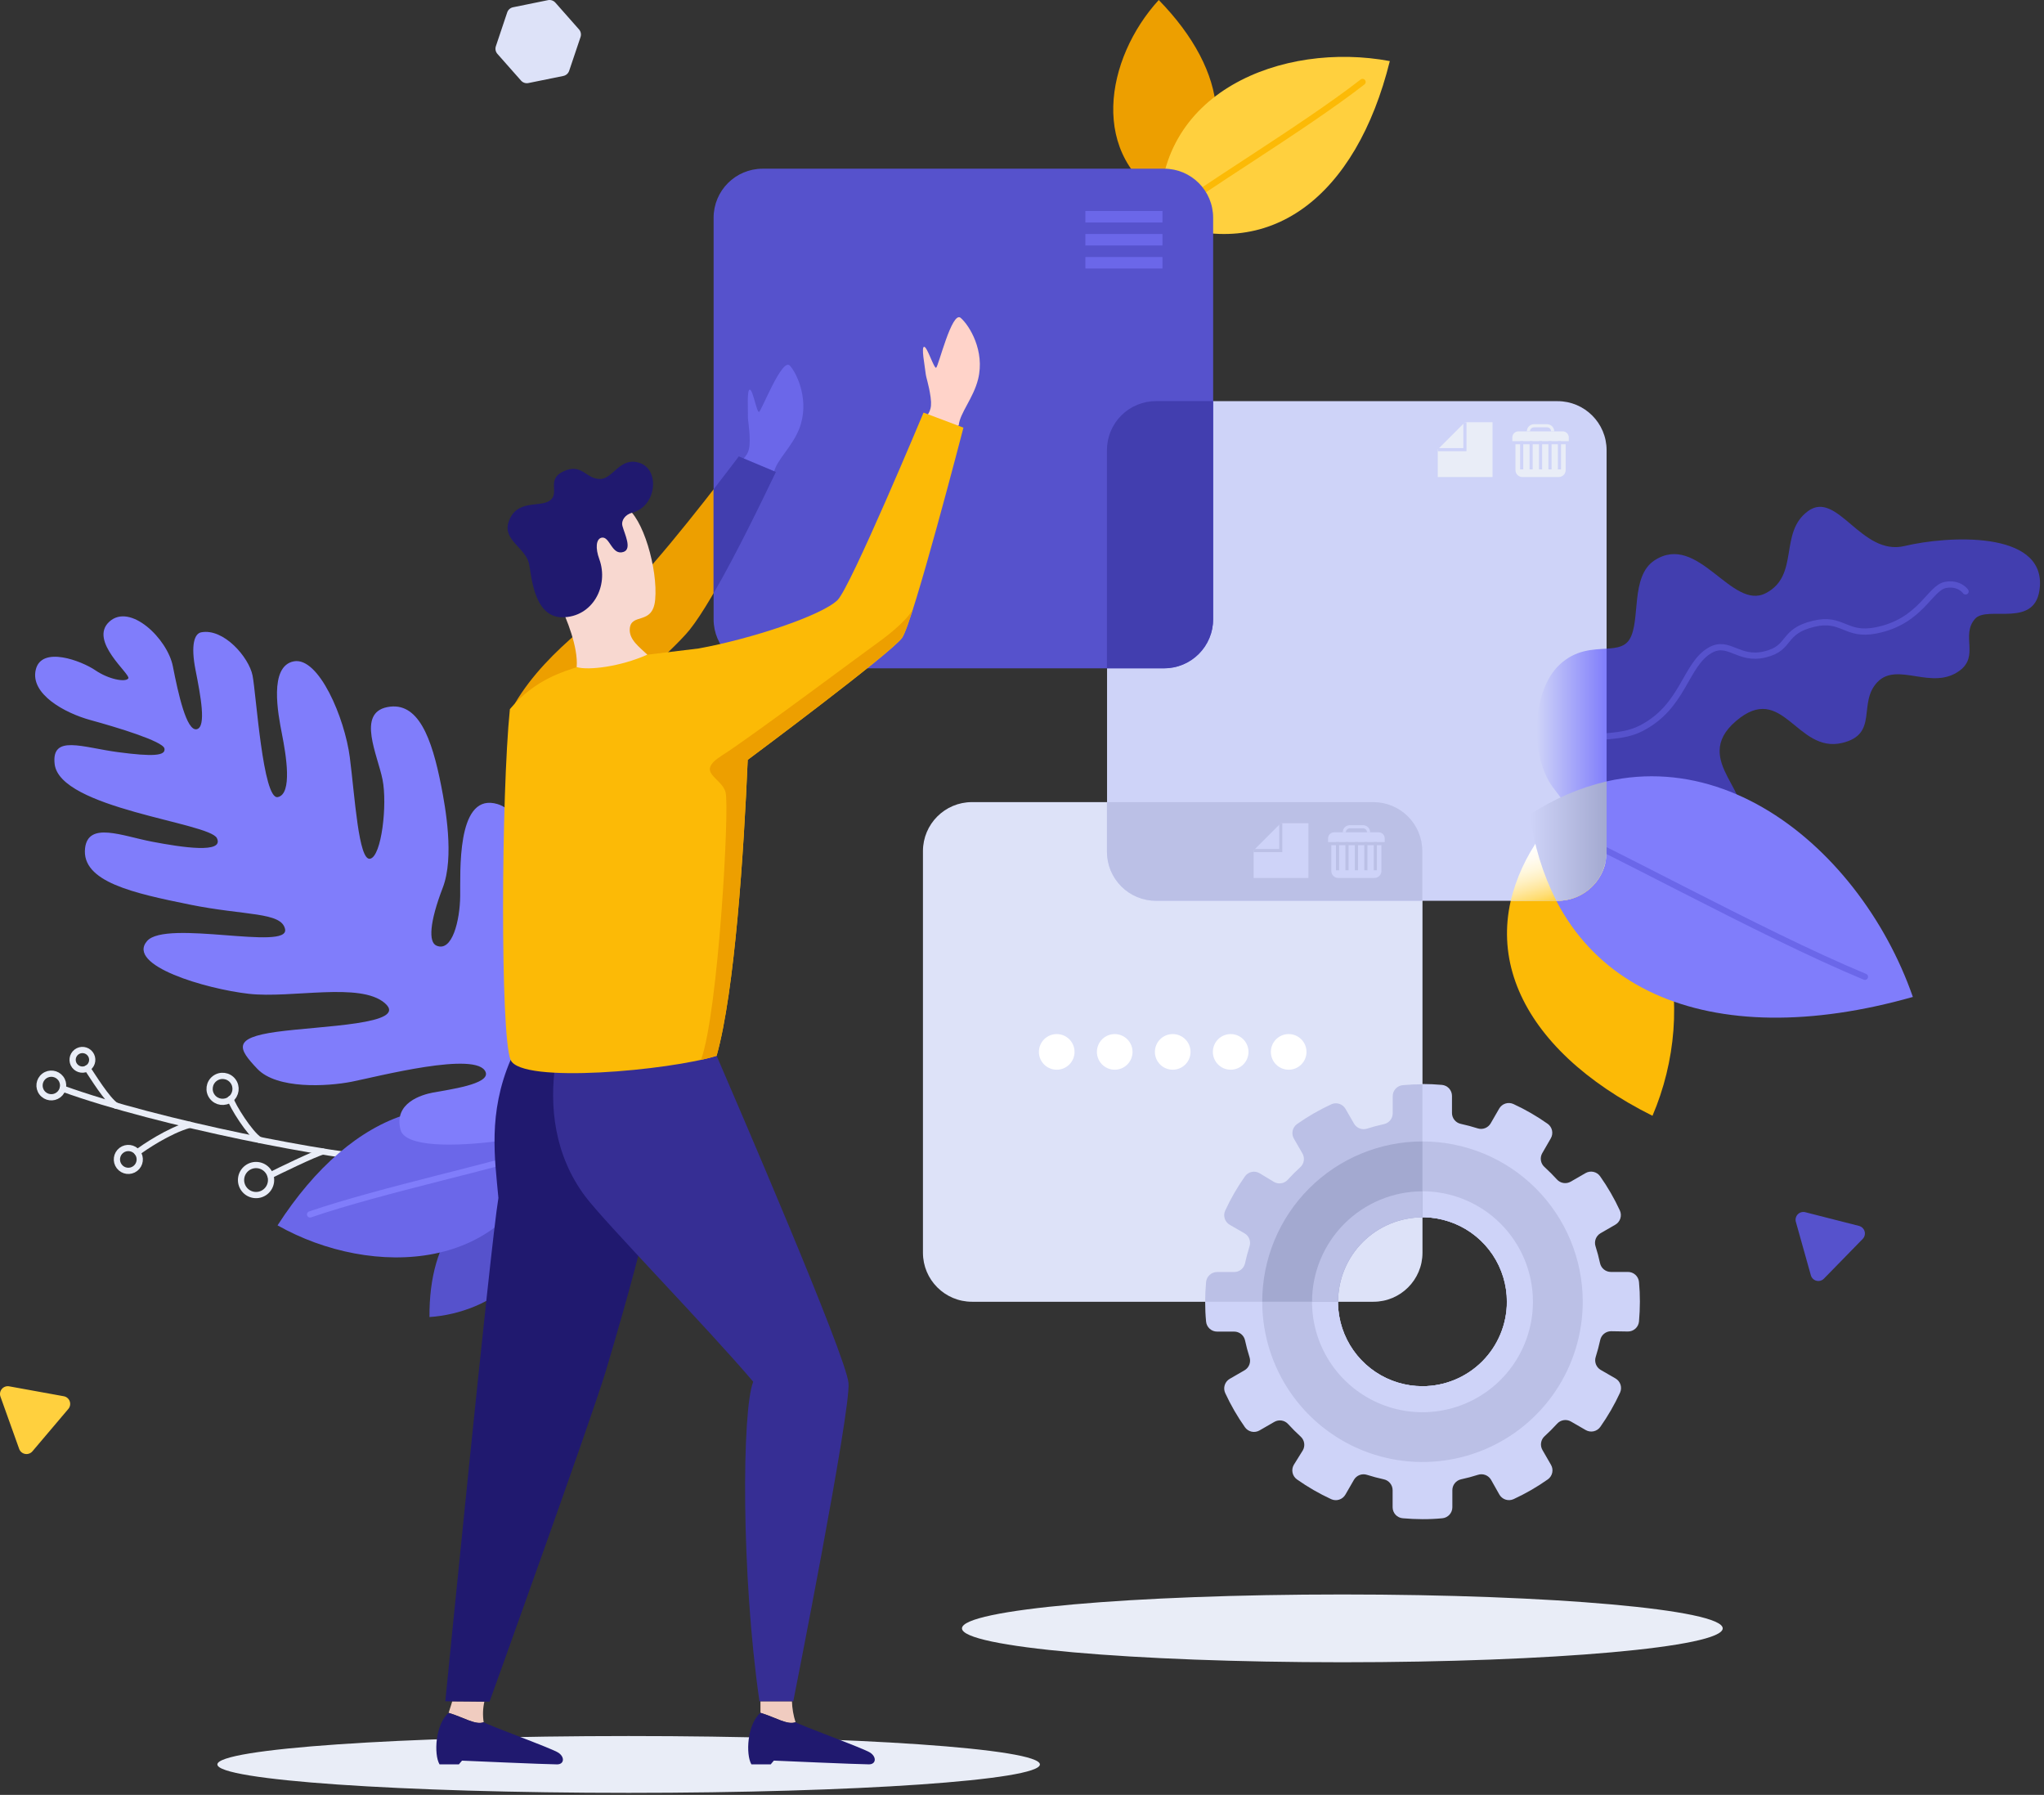 <?xml version="1.0" encoding="UTF-8"?> <svg xmlns="http://www.w3.org/2000/svg" width="508" height="446" viewBox="0 0 508 446" fill="none"><rect x="0" y="0" width="508" height="446" fill="#333333" stroke="none"/> <path d="M96.43 288.076C83.734 287.689 39.378 279.143 15.598 270.504" stroke="#E9EDF7" stroke-width="1.548" stroke-linecap="round" stroke-linejoin="round"></path> <path d="M14.543 272.051C15.829 271.065 16.072 269.223 15.085 267.937C14.099 266.652 12.258 266.409 10.972 267.395C9.686 268.381 9.443 270.223 10.43 271.509C11.416 272.794 13.257 273.037 14.543 272.051Z" stroke="#E9EDF7" stroke-width="1.548" stroke-linecap="round" stroke-linejoin="round"></path> <path d="M33.623 290.351C34.868 289.396 35.103 287.613 34.148 286.368C33.194 285.123 31.41 284.888 30.165 285.843C28.92 286.798 28.685 288.581 29.64 289.826C30.595 291.071 32.378 291.306 33.623 290.351Z" stroke="#E9EDF7" stroke-width="1.548" stroke-linecap="round" stroke-linejoin="round"></path> <path d="M57.284 273.124C58.698 272.039 58.965 270.012 57.88 268.598C56.795 267.183 54.769 266.916 53.355 268.001C51.94 269.086 51.673 271.113 52.758 272.527C53.843 273.942 55.869 274.209 57.284 273.124Z" stroke="#E9EDF7" stroke-width="1.548" stroke-linecap="round" stroke-linejoin="round"></path> <path d="M65.909 296.179C67.544 294.925 67.852 292.583 66.598 290.948C65.344 289.313 63.002 289.004 61.367 290.258C59.732 291.513 59.423 293.855 60.677 295.49C61.931 297.125 64.273 297.434 65.909 296.179Z" stroke="#E9EDF7" stroke-width="1.548" stroke-linecap="round" stroke-linejoin="round"></path> <path d="M21.97 265.278C23.038 264.458 23.24 262.927 22.421 261.859C21.601 260.79 20.07 260.588 19.002 261.408C17.933 262.228 17.731 263.758 18.551 264.827C19.371 265.895 20.901 266.097 21.97 265.278Z" stroke="#E9EDF7" stroke-width="1.548" stroke-linecap="round" stroke-linejoin="round"></path> <path d="M21.698 265.449C22.936 267.283 26.66 273.368 28.819 274.738" stroke="#E9EDF7" stroke-width="1.548" stroke-linecap="round" stroke-linejoin="round"></path> <path d="M34.153 286.358C35.701 285.165 41.987 280.892 47.142 279.491" stroke="#E9EDF7" stroke-width="1.548" stroke-linecap="round" stroke-linejoin="round"></path> <path d="M57.291 273.066C57.748 274.815 62.067 281.697 64.444 283.222" stroke="#E9EDF7" stroke-width="1.548" stroke-linecap="round" stroke-linejoin="round"></path> <path d="M67.2 292.039C69.088 291.072 78.269 286.62 80.22 286.133" stroke="#E9EDF7" stroke-width="1.548" stroke-linecap="round" stroke-linejoin="round"></path> <path d="M290.591 50.232C307.699 37.653 305.454 17.913 287.99 0C274.784 14.437 270.186 39.092 290.591 50.232Z" fill="#ED9F00"></path> <path d="M288.323 54.838C315.556 65.791 337.091 48.761 345.413 15.18C318.861 10.211 286.573 22.774 288.323 54.838Z" fill="#FFD03E"></path> <path d="M288.323 54.838C298.038 47.228 323.808 31.885 338.64 20.367" stroke="#FCBA06" stroke-width="1.548" stroke-linecap="round" stroke-linejoin="round"></path> <path d="M132.673 297.249C116.069 295.074 106.578 307.537 106.741 327.261C122.099 326.232 138.17 314.713 132.673 297.249Z" fill="#5652CC"></path> <path d="M135.839 285.452C113.623 266.269 87.713 275.388 68.98 304.479C92.49 317.763 127.107 316.338 135.839 285.452Z" fill="#6B67E9"></path> <path d="M135.839 285.452C124.181 289.5 94.812 295.67 77.062 301.762" stroke="#807DFB" stroke-width="1.548" stroke-linecap="round" stroke-linejoin="round"></path> <path d="M382.593 208.165C364.789 234.113 377.515 260.68 410.693 277.254C422.119 250.617 416.553 213.854 382.593 208.165Z" fill="#FCBA06"></path> <path d="M385.806 195.485C380.124 187.675 380.643 171.596 387.586 165.133C394.53 158.669 402.225 163.383 405.011 158.831C407.798 154.28 405.128 143.218 411.204 139.239C422.042 132.163 430.332 151.795 438.84 147.398C447.347 143.001 442.029 132.365 449.337 127.008C456.644 121.651 462.559 138.248 473.334 135.678C484.11 133.108 507.882 131.807 506.984 145.633C506.28 156.563 493.933 150.223 490.837 153.792C487.307 157.871 491.944 162.965 487.074 166.611C480.185 171.759 471.592 164.289 466.607 169.483C461.622 174.677 467.025 182.411 457.852 184.601C446.496 187.318 443.082 169.204 431.432 179.183C419.781 189.161 437.625 197.707 431.308 204.891C424.411 212.732 411.677 198.829 408.363 205.123C403.881 213.7 394.654 207.6 385.806 195.485Z" fill="#423EAF"></path> <path d="M384.505 193.287C386.355 191.483 388.469 184.88 393.191 183.75C397.913 182.619 403.099 183.401 407.86 180.978C418.481 175.56 418.76 165.163 425.022 161.579C429.667 158.924 431.989 164.203 438.646 162.609C445.304 161.014 442.687 156.927 450.769 154.992C457.929 153.273 458.611 158.088 466.112 156.671C477.375 154.527 479.581 146.074 483.513 145.346C486.958 144.704 488.506 146.956 488.506 146.956" stroke="#5652CC" stroke-width="1.548" stroke-linecap="round" stroke-linejoin="round"></path> <path d="M380.24 202.398C386.356 246.483 424.983 262.004 475.409 247.722C461.939 209.032 421.097 175.97 380.24 202.398Z" fill="#807DFB"></path> <path d="M380.24 202.398C397.572 209.466 437.16 231.814 463.495 242.713" stroke="#6B67E9" stroke-width="1.548" stroke-linecap="round" stroke-linejoin="round"></path> <path d="M149.704 276.426C147.428 280.807 101.709 289.338 99.534 280.699C97.815 273.979 104.914 272.005 107.546 271.494C111.687 270.72 121.789 269.397 120.706 266.424C118.747 261.005 93.612 267.57 87.419 268.785C81.226 270 68.794 270.666 63.964 265.596C59.133 260.525 57.771 257.909 68.748 256.392C79.724 254.874 101.779 254.58 95.648 249.262C89.517 243.944 72.471 248.147 61.819 246.94C51.168 245.732 31.281 239.903 36.553 233.826C41.267 228.408 71.914 236.327 70.853 230.893C70.002 226.55 60.898 227.572 47.073 224.754C33.247 221.936 20.219 219.142 21.14 210.774C21.914 204.054 30.352 207.724 37.822 209.148C45.292 210.572 55.781 212.159 53.908 208.266C52.035 204.372 14.808 200.942 13.577 189.819C12.764 182.457 20.474 185.716 29.26 186.885C38.047 188.054 41.228 187.806 40.872 185.994C40.516 184.183 28.912 180.684 22.495 178.927C16.077 177.17 7.462 172.463 8.886 166.417C10.31 160.372 20.32 164.25 23.679 166.541C27.039 168.833 31.219 169.583 31.892 168.569C32.566 167.555 21.976 159.272 27.147 154.496C32.318 149.72 41.615 158.692 42.962 165.566C44.309 172.44 46.36 181.69 48.868 181.203C51.377 180.715 49.828 172.75 48.598 166.495C47.367 160.24 48.319 157.445 49.999 157.12C55.58 156.037 61.873 163.313 62.772 167.873C63.669 172.432 65.334 198.837 69.042 198.063C72.75 197.289 71.078 187.519 70.087 182.449C69.096 177.379 66.789 165.55 73.005 164.335C79.221 163.12 85.677 178.401 86.939 188.177C88.201 197.954 89.114 213.94 91.978 213.382C94.843 212.825 96.298 199.882 95.075 193.728C93.852 187.574 88.619 177.193 96.275 175.699C103.931 174.205 107.314 183.301 109.675 195.384C110.658 200.432 112.972 212.957 110.046 220.566C106.717 229.228 106.485 234.09 108.459 234.964C112.399 236.698 114.304 228.686 114.373 222.656C114.443 216.626 113.514 197.885 122.78 199.588C132.046 201.291 128.973 216.556 128.307 222.811C127.642 229.066 123.492 250.942 128.307 251.886C133.122 252.831 132.178 240.724 132.34 236.938C132.503 233.153 135.243 225.412 138.177 227.409C141.111 229.406 153.783 268.615 149.704 276.426Z" fill="#807DFB"></path> <path d="M156.237 445.491C212.688 445.491 258.45 442.33 258.45 438.431C258.45 434.532 212.688 431.372 156.237 431.372C99.787 431.372 54.024 434.532 54.024 438.431C54.024 442.33 99.787 445.491 156.237 445.491Z" fill="#E9EDF7"></path> <path d="M333.616 413.041C385.825 413.041 428.15 409.27 428.15 404.619C428.15 399.967 385.825 396.196 333.616 396.196C281.406 396.196 239.082 399.967 239.082 404.619C239.082 409.27 281.406 413.041 333.616 413.041Z" fill="#E9EDF7"></path> <path d="M184.144 114.823C185.181 113.275 186.358 112.911 186.327 109.459C186.296 106.006 185.831 104.752 185.878 103.15C185.924 101.547 185.599 96.701 186.373 96.817C187.147 96.933 188.068 102.507 188.641 102.36C189.214 102.213 194.401 88.72 196.313 90.857C198.225 92.993 201.267 99.79 198.635 106.54C196.854 111.053 193.092 114.235 192.38 117.223C189.005 119.746 185.676 118.159 184.144 114.823Z" fill="#FFD3C9"></path> <path d="M127.967 174.801C136.389 160.534 151.593 151.725 158.374 144.456C168.576 133.518 183.648 113.375 183.648 113.375L192.868 117.246C188.223 126.876 177.781 148.528 171.379 156.516C166.734 162.284 148.519 177.789 148.519 177.789L127.967 174.801Z" fill="#ED9F00"></path> <path d="M404.594 330.854C405.28 330.857 405.943 330.602 406.452 330.141C406.96 329.68 407.278 329.045 407.342 328.361C407.486 326.746 407.561 325.11 407.566 323.453C407.571 321.797 407.496 320.161 407.342 318.545C407.278 317.862 406.96 317.227 406.452 316.765C405.943 316.304 405.28 316.05 404.594 316.053H400.351C399.72 316.05 399.108 315.832 398.617 315.433C398.127 315.035 397.789 314.48 397.658 313.862C397.353 312.443 396.982 311.049 396.543 309.682C396.347 309.081 396.364 308.431 396.589 307.841C396.815 307.251 397.235 306.756 397.781 306.438L401.458 304.317C402.052 303.975 402.497 303.423 402.706 302.771C402.915 302.118 402.873 301.411 402.589 300.787C401.213 297.805 399.567 294.955 397.673 292.272C397.274 291.715 396.682 291.326 396.012 291.183C395.341 291.04 394.642 291.152 394.05 291.498L390.373 293.619C389.825 293.933 389.185 294.05 388.561 293.95C387.937 293.85 387.367 293.539 386.944 293.069C385.974 292.001 384.942 290.969 383.847 289.973C383.378 289.55 383.067 288.98 382.967 288.355C382.867 287.731 382.984 287.092 383.298 286.544L385.419 282.867C385.765 282.275 385.877 281.575 385.734 280.905C385.591 280.235 385.202 279.642 384.645 279.244C381.962 277.35 379.112 275.704 376.13 274.328C375.506 274.044 374.799 274.002 374.146 274.211C373.494 274.42 372.942 274.865 372.6 275.459L370.479 279.136C370.161 279.682 369.666 280.102 369.076 280.328C368.486 280.553 367.836 280.569 367.235 280.374C365.868 279.941 364.474 279.569 363.055 279.259C362.437 279.128 361.882 278.79 361.484 278.299C361.085 277.809 360.867 277.197 360.864 276.565V272.323C360.867 271.637 360.613 270.974 360.152 270.465C359.69 269.957 359.055 269.639 358.372 269.575C356.756 269.431 355.12 269.356 353.464 269.351C351.807 269.346 350.171 269.42 348.556 269.575C347.872 269.639 347.237 269.957 346.776 270.465C346.315 270.974 346.06 271.637 346.063 272.323V276.565C346.061 277.197 345.843 277.809 345.444 278.299C345.045 278.79 344.491 279.128 343.873 279.259C342.454 279.564 341.06 279.935 339.693 280.374C339.092 280.569 338.442 280.553 337.852 280.328C337.262 280.102 336.767 279.682 336.449 279.136L334.328 275.459C333.985 274.865 333.434 274.42 332.781 274.211C332.129 274.002 331.422 274.044 330.798 274.328C327.816 275.704 324.966 277.35 322.283 279.244C321.725 279.642 321.337 280.235 321.194 280.905C321.05 281.575 321.163 282.275 321.509 282.867L323.63 286.544C323.944 287.092 324.061 287.731 323.961 288.355C323.861 288.98 323.55 289.55 323.08 289.973C322.012 290.943 320.98 291.975 319.984 293.069C319.561 293.539 318.99 293.85 318.366 293.95C317.742 294.05 317.103 293.933 316.555 293.619L313.04 291.521C312.448 291.175 311.749 291.063 311.079 291.206C310.408 291.349 309.816 291.738 309.417 292.295C307.523 294.978 305.878 297.828 304.502 300.81C304.217 301.434 304.176 302.141 304.385 302.794C304.594 303.446 305.038 303.998 305.632 304.34L309.309 306.461C309.855 306.779 310.276 307.274 310.501 307.864C310.726 308.455 310.743 309.104 310.547 309.705C310.114 311.073 309.742 312.466 309.433 313.885C309.302 314.503 308.963 315.058 308.473 315.456C307.983 315.855 307.371 316.074 306.739 316.076H302.497C301.81 316.073 301.147 316.327 300.639 316.788C300.13 317.25 299.812 317.885 299.749 318.569C299.604 320.184 299.529 321.82 299.524 323.476C299.519 325.133 299.594 326.769 299.749 328.384C299.812 329.068 300.13 329.703 300.639 330.164C301.147 330.626 301.81 330.88 302.497 330.877H306.739C307.371 330.879 307.983 331.098 308.473 331.496C308.963 331.895 309.302 332.449 309.433 333.067C309.737 334.487 310.109 335.88 310.547 337.248C310.743 337.848 310.726 338.498 310.501 339.088C310.276 339.678 309.855 340.173 309.309 340.491L305.632 342.612C305.038 342.955 304.594 343.506 304.385 344.159C304.176 344.811 304.217 345.519 304.502 346.142C305.878 349.124 307.523 351.974 309.417 354.657C309.816 355.215 310.408 355.603 311.079 355.747C311.749 355.89 312.448 355.777 313.04 355.431L316.717 353.31C317.265 352.996 317.905 352.879 318.529 352.979C319.153 353.079 319.724 353.39 320.146 353.86C321.117 354.928 322.149 355.96 323.243 356.956C323.713 357.379 324.024 357.95 324.124 358.574C324.224 359.198 324.107 359.837 323.792 360.386L321.555 363.978C321.209 364.569 321.097 365.269 321.24 365.939C321.383 366.609 321.772 367.202 322.329 367.6C325.012 369.495 327.862 371.14 330.844 372.516C331.468 372.8 332.175 372.842 332.828 372.633C333.48 372.424 334.032 371.979 334.374 371.386L336.495 367.709C336.813 367.163 337.308 366.742 337.898 366.516C338.489 366.291 339.138 366.275 339.739 366.47C341.107 366.904 342.5 367.275 343.919 367.585C344.537 367.716 345.092 368.055 345.49 368.545C345.889 369.035 346.108 369.647 346.11 370.279V374.521C346.11 375.214 346.371 375.881 346.842 376.389C347.313 376.897 347.958 377.208 348.649 377.261C350.264 377.406 351.9 377.481 353.557 377.486C355.213 377.491 356.849 377.416 358.465 377.261C359.148 377.197 359.783 376.88 360.245 376.371C360.706 375.863 360.96 375.2 360.957 374.513V370.271C360.959 369.639 361.178 369.027 361.577 368.537C361.975 368.047 362.53 367.708 363.148 367.577C364.567 367.273 365.961 366.901 367.328 366.462C367.929 366.267 368.578 366.283 369.169 366.509C369.759 366.734 370.254 367.155 370.572 367.701L372.646 371.378C372.989 371.972 373.54 372.416 374.193 372.625C374.845 372.834 375.553 372.792 376.176 372.508C379.158 371.132 382.008 369.487 384.691 367.593C385.249 367.194 385.637 366.601 385.781 365.931C385.924 365.261 385.811 364.561 385.465 363.97L383.344 360.293C383.03 359.744 382.913 359.105 383.013 358.481C383.113 357.857 383.424 357.286 383.894 356.863C384.962 355.893 385.994 354.861 386.99 353.767C387.413 353.297 387.984 352.986 388.608 352.886C389.232 352.786 389.871 352.903 390.42 353.217L394.097 355.339C394.688 355.685 395.388 355.797 396.058 355.654C396.728 355.51 397.321 355.122 397.72 354.564C399.614 351.882 401.259 349.031 402.635 346.049C402.919 345.426 402.961 344.719 402.752 344.066C402.543 343.413 402.098 342.862 401.505 342.519L397.828 340.398C397.282 340.081 396.861 339.585 396.636 338.995C396.41 338.405 396.394 337.756 396.589 337.155C397.023 335.787 397.394 334.394 397.704 332.975C397.835 332.357 398.174 331.802 398.664 331.403C399.154 331.005 399.766 330.786 400.398 330.784L404.594 330.854ZM353.503 344.447C349.35 344.447 345.291 343.216 341.839 340.909C338.387 338.602 335.696 335.323 334.107 331.487C332.518 327.651 332.102 323.43 332.912 319.357C333.722 315.285 335.722 311.544 338.658 308.608C341.594 305.672 345.334 303.673 349.407 302.863C353.479 302.053 357.7 302.468 361.537 304.057C365.373 305.646 368.651 308.337 370.958 311.79C373.265 315.242 374.496 319.301 374.496 323.453C374.496 329.016 372.289 334.351 368.358 338.287C364.428 342.223 359.096 344.439 353.534 344.447H353.503Z" fill="#CED3F8"></path> <path d="M353.533 283.625C345.656 283.625 337.956 285.961 331.406 290.338C324.857 294.714 319.752 300.934 316.737 308.212C313.723 315.489 312.934 323.497 314.471 331.223C316.008 338.949 319.801 346.046 325.371 351.616C330.941 357.186 338.038 360.979 345.763 362.516C353.489 364.052 361.497 363.264 368.775 360.249C376.052 357.235 382.273 352.13 386.649 345.58C391.025 339.031 393.361 331.33 393.361 323.453C393.361 318.223 392.331 313.044 390.33 308.212C388.328 303.38 385.394 298.989 381.696 295.291C377.998 291.592 373.607 288.659 368.775 286.657C363.943 284.656 358.764 283.625 353.533 283.625ZM353.533 344.447C349.381 344.447 345.322 343.216 341.87 340.909C338.418 338.602 335.727 335.323 334.138 331.487C332.549 327.651 332.133 323.43 332.943 319.358C333.753 315.285 335.753 311.544 338.689 308.608C341.625 305.672 345.365 303.673 349.438 302.863C353.51 302.053 357.731 302.469 361.567 304.058C365.403 305.646 368.682 308.337 370.989 311.79C373.296 315.242 374.527 319.301 374.527 323.453C374.527 329.021 372.315 334.361 368.378 338.298C364.441 342.235 359.101 344.447 353.533 344.447Z" fill="#BBC0E6"></path> <path d="M353.533 296.011C348.104 296.011 342.797 297.621 338.283 300.637C333.769 303.654 330.251 307.941 328.173 312.956C326.096 317.972 325.552 323.491 326.611 328.816C327.67 334.141 330.285 339.032 334.124 342.871C337.962 346.71 342.853 349.324 348.178 350.383C353.503 351.443 359.022 350.899 364.038 348.821C369.054 346.744 373.341 343.225 376.357 338.711C379.373 334.197 380.983 328.89 380.983 323.461C380.983 319.856 380.273 316.287 378.894 312.956C377.514 309.626 375.492 306.6 372.943 304.051C370.394 301.502 367.368 299.48 364.038 298.101C360.708 296.721 357.138 296.011 353.533 296.011ZM353.533 344.447C349.381 344.447 345.322 343.216 341.87 340.909C338.418 338.602 335.727 335.323 334.138 331.487C332.549 327.651 332.133 323.43 332.943 319.358C333.753 315.285 335.753 311.544 338.689 308.608C341.625 305.672 345.365 303.673 349.438 302.863C353.51 302.053 357.731 302.469 361.567 304.058C365.403 305.647 368.682 308.337 370.989 311.79C373.296 315.242 374.527 319.301 374.527 323.453C374.527 329.021 372.315 334.361 368.378 338.298C364.441 342.235 359.101 344.447 353.533 344.447Z" fill="#CED3F8"></path> <path d="M341.349 199.31H241.567C234.838 199.31 229.382 204.765 229.382 211.494V311.276C229.382 318.006 234.838 323.461 241.567 323.461H341.349C348.078 323.461 353.534 318.006 353.534 311.276V211.494C353.534 204.765 348.078 199.31 341.349 199.31Z" fill="#DDE2F8"></path> <path d="M387.106 99.682H287.324C280.595 99.682 275.14 105.137 275.14 111.867V211.649C275.14 218.378 280.595 223.833 287.324 223.833H387.106C393.836 223.833 399.291 218.378 399.291 211.649V111.867C399.291 105.137 393.836 99.682 387.106 99.682Z" fill="#CED3F8"></path> <path d="M399.291 208.328V161.185C395.877 161.394 391.627 161.409 387.625 165.14C380.658 171.612 380.163 187.682 385.845 195.493C390.451 201.848 395.188 206.493 399.291 208.328Z" fill="url(#paint0_linear_2_8250)"></path> <path style="mix-blend-mode:multiply" d="M375.456 223.833H387.068C389.814 223.844 392.483 222.927 394.642 221.231C396.802 219.535 398.326 217.16 398.966 214.489C394.039 211.22 388.461 209.062 382.617 208.165C379.262 212.889 376.832 218.205 375.456 223.833Z" fill="url(#paint1_linear_2_8250)"></path> <path d="M399.291 194.161C392.506 195.765 386.057 198.553 380.24 202.398C381.187 209.864 383.405 217.114 386.797 223.833H387.106C390.338 223.833 393.437 222.549 395.722 220.264C398.007 217.979 399.291 214.88 399.291 211.648V194.161Z" fill="url(#paint2_linear_2_8250)"></path> <path d="M341.341 199.31H275.109V211.649C275.109 214.88 276.392 217.979 278.677 220.265C280.963 222.55 284.062 223.833 287.293 223.833H353.495V211.494C353.495 208.268 352.215 205.173 349.937 202.889C347.659 200.605 344.567 199.318 341.341 199.31Z" fill="#BBC0E6"></path> <path d="M289.321 41.918H189.539C182.81 41.918 177.355 47.373 177.355 54.102V153.885C177.355 160.614 182.81 166.069 189.539 166.069H289.321C296.051 166.069 301.506 160.614 301.506 153.885V54.102C301.506 47.373 296.051 41.918 289.321 41.918Z" fill="#5652CC"></path> <path d="M287.332 99.667C285.727 99.662 284.137 99.973 282.654 100.584C281.17 101.195 279.821 102.093 278.686 103.227C277.55 104.361 276.649 105.707 276.035 107.19C275.422 108.673 275.107 110.262 275.109 111.866V166.054H289.283C290.887 166.058 292.476 165.745 293.959 165.134C295.441 164.522 296.789 163.624 297.924 162.491C299.059 161.357 299.959 160.011 300.572 158.529C301.185 157.047 301.5 155.458 301.498 153.854V99.667H287.332Z" fill="#423EAF"></path> <path d="M288.911 52.431H269.752V55.287H288.911V52.431Z" fill="#6B67E9"></path> <path d="M288.911 58.143H269.752V60.999H288.911V58.143Z" fill="#6B67E9"></path> <path d="M288.911 63.864H269.752V66.721H288.911V63.864Z" fill="#6B67E9"></path> <path d="M353.534 302.482V269.42C351.877 269.42 350.241 269.495 348.626 269.644C347.942 269.708 347.307 270.026 346.846 270.534C346.384 271.043 346.13 271.706 346.133 272.392V276.635C346.131 277.266 345.912 277.878 345.514 278.369C345.115 278.859 344.56 279.198 343.942 279.328C342.523 279.633 341.13 280.005 339.762 280.443C339.161 280.639 338.512 280.622 337.922 280.397C337.331 280.171 336.836 279.751 336.519 279.205L334.398 275.528C334.055 274.934 333.504 274.489 332.851 274.28C332.198 274.071 331.491 274.113 330.868 274.397C327.886 275.774 325.036 277.419 322.353 279.313C321.795 279.712 321.406 280.304 321.263 280.974C321.12 281.645 321.232 282.344 321.578 282.936L323.699 286.613C324.014 287.161 324.131 287.801 324.031 288.425C323.931 289.049 323.62 289.619 323.15 290.042C322.082 291.012 321.049 292.044 320.053 293.139C319.631 293.608 319.06 293.919 318.436 294.019C317.812 294.119 317.172 294.002 316.624 293.688L313.04 291.521C312.448 291.175 311.749 291.062 311.079 291.205C310.408 291.349 309.816 291.737 309.417 292.295C307.523 294.978 305.878 297.828 304.502 300.81C304.217 301.433 304.176 302.141 304.385 302.793C304.594 303.446 305.038 303.997 305.632 304.34L309.309 306.461C309.855 306.779 310.276 307.274 310.501 307.864C310.726 308.454 310.743 309.104 310.547 309.704C310.114 311.072 309.742 312.465 309.433 313.885C309.302 314.503 308.963 315.057 308.473 315.456C307.983 315.854 307.371 316.073 306.739 316.075H302.497C301.811 316.072 301.149 316.325 300.641 316.785C300.133 317.245 299.814 317.878 299.749 318.56C299.604 320.175 299.529 321.811 299.524 323.468H332.563C332.565 317.905 334.775 312.571 338.706 308.636C342.638 304.702 347.971 302.488 353.534 302.482Z" fill="#BBC0E6"></path> <path d="M353.533 302.482V283.625C348.303 283.625 343.124 284.655 338.292 286.656C333.46 288.658 329.069 291.591 325.371 295.29C321.673 298.988 318.739 303.379 316.737 308.211C314.736 313.043 313.706 318.222 313.706 323.452H332.547C332.554 317.89 334.767 312.557 338.702 308.625C342.637 304.693 347.971 302.484 353.533 302.482Z" fill="#A3A9D0"></path> <path d="M353.534 302.482V296.026C346.253 296.026 339.271 298.918 334.124 304.066C328.976 309.214 326.084 316.196 326.084 323.476H332.54C332.54 317.908 334.752 312.568 338.689 308.631C342.626 304.694 347.966 302.482 353.534 302.482Z" fill="#BBC0E6"></path> <path d="M291.458 265.805C293.903 265.805 295.886 263.823 295.886 261.377C295.886 258.932 293.903 256.949 291.458 256.949C289.012 256.949 287.03 258.932 287.03 261.377C287.03 263.823 289.012 265.805 291.458 265.805Z" fill="white"></path> <path d="M277.044 265.805C279.49 265.805 281.472 263.823 281.472 261.377C281.472 258.932 279.49 256.949 277.044 256.949C274.599 256.949 272.616 258.932 272.616 261.377C272.616 263.823 274.599 265.805 277.044 265.805Z" fill="white"></path> <path d="M262.63 265.805C265.076 265.805 267.058 263.823 267.058 261.377C267.058 258.932 265.076 256.949 262.63 256.949C260.185 256.949 258.202 258.932 258.202 261.377C258.202 263.823 260.185 265.805 262.63 265.805Z" fill="white"></path> <path d="M305.864 265.805C308.309 265.805 310.292 263.823 310.292 261.377C310.292 258.932 308.309 256.949 305.864 256.949C303.419 256.949 301.436 258.932 301.436 261.377C301.436 263.823 303.419 265.805 305.864 265.805Z" fill="white"></path> <path d="M320.278 265.805C322.723 265.805 324.706 263.823 324.706 261.377C324.706 258.932 322.723 256.949 320.278 256.949C317.832 256.949 315.85 258.932 315.85 261.377C315.85 263.823 317.832 265.805 320.278 265.805Z" fill="white"></path> <path d="M364.077 104.922L357.334 111.665V118.539H370.943V104.922H364.077Z" fill="#E9EDF7"></path> <path d="M364.077 104.922V111.727H357.334" stroke="#CED3F8" stroke-width="0.774" stroke-miterlimit="10"></path> <path d="M377.368 107.183H388.384C388.784 107.183 389.168 107.342 389.451 107.625C389.734 107.908 389.893 108.292 389.893 108.692V109.621H375.866V108.692C375.866 108.293 376.024 107.91 376.306 107.627C376.587 107.345 376.969 107.185 377.368 107.183Z" fill="#E9EDF7"></path> <path d="M379.861 107.183C379.861 106.815 380.007 106.463 380.267 106.203C380.527 105.943 380.879 105.797 381.246 105.797H384.505C384.873 105.797 385.225 105.943 385.485 106.203C385.745 106.463 385.891 106.815 385.891 107.183V107.183" stroke="#E9EDF7" stroke-width="0.774" stroke-miterlimit="10"></path> <path d="M376.641 110.395H389.119V116.805C389.119 117.265 388.937 117.706 388.611 118.031C388.286 118.356 387.845 118.539 387.385 118.539H378.375C377.915 118.539 377.474 118.356 377.149 118.031C376.823 117.706 376.641 117.265 376.641 116.805V110.395Z" fill="#E9EDF7"></path> <path d="M378.189 109.621V116.635" stroke="#CED3F8" stroke-width="0.774" stroke-miterlimit="10"></path> <path d="M380.534 109.621V116.635" stroke="#CED3F8" stroke-width="0.774" stroke-miterlimit="10"></path> <path d="M382.88 109.621V116.635" stroke="#CED3F8" stroke-width="0.774" stroke-miterlimit="10"></path> <path d="M385.225 109.621V116.635" stroke="#CED3F8" stroke-width="0.774" stroke-miterlimit="10"></path> <path d="M387.571 109.621V116.635" stroke="#CED3F8" stroke-width="0.774" stroke-miterlimit="10"></path> <path d="M318.312 204.55L311.569 211.292V218.159H325.186V204.55H318.312Z" fill="#CED3F8"></path> <path d="M318.312 204.55V211.354H311.569" stroke="#BBC0E6" stroke-width="0.774" stroke-miterlimit="10"></path> <path d="M331.619 206.81H342.634C342.832 206.81 343.029 206.849 343.212 206.925C343.395 207.001 343.561 207.112 343.701 207.252C343.842 207.392 343.953 207.559 344.029 207.742C344.105 207.925 344.144 208.121 344.144 208.32V209.248H330.07V208.32C330.07 208.118 330.111 207.919 330.189 207.733C330.267 207.547 330.382 207.379 330.526 207.238C330.67 207.098 330.841 206.987 331.029 206.914C331.217 206.84 331.417 206.805 331.619 206.81Z" fill="#CED3F8"></path> <path d="M334.104 206.81C334.104 206.442 334.249 206.09 334.509 205.83C334.769 205.57 335.122 205.424 335.489 205.424H338.748C339.116 205.424 339.468 205.57 339.728 205.83C339.988 206.09 340.134 206.442 340.134 206.81" stroke="#CED3F8" stroke-width="0.774" stroke-miterlimit="10"></path> <path d="M330.844 210.015H343.323V216.425C343.323 216.885 343.14 217.326 342.815 217.651C342.49 217.976 342.049 218.159 341.589 218.159H332.609C332.15 218.159 331.709 217.976 331.383 217.651C331.058 217.326 330.875 216.885 330.875 216.425V210.015H330.844Z" fill="#CED3F8"></path> <path d="M332.424 209.241V216.254" stroke="#BBC0E6" stroke-width="0.774" stroke-miterlimit="10"></path> <path d="M334.769 209.241V216.254" stroke="#BBC0E6" stroke-width="0.774" stroke-miterlimit="10"></path> <path d="M337.115 209.241V216.254" stroke="#BBC0E6" stroke-width="0.774" stroke-miterlimit="10"></path> <path d="M339.46 209.241V216.254" stroke="#BBC0E6" stroke-width="0.774" stroke-miterlimit="10"></path> <path d="M341.814 209.241V216.254" stroke="#BBC0E6" stroke-width="0.774" stroke-miterlimit="10"></path> <path d="M229.824 104.311C230.652 102.623 231.767 102.128 231.287 98.707C230.807 95.285 230.18 94.108 230.017 92.514C229.855 90.919 228.902 86.158 229.684 86.174C230.466 86.189 232.107 91.592 232.657 91.376C233.206 91.159 236.589 77.101 238.764 78.99C240.94 80.879 244.841 87.203 243.084 94.24C241.907 98.946 238.594 102.585 238.277 105.65C235.289 108.584 231.759 107.407 229.824 104.311Z" fill="#FFD3C9"></path> <path d="M188.997 425.603V422.739H196.824C196.883 424.509 197.185 426.262 197.721 427.949C195.686 428.731 192.705 426.71 188.997 425.603Z" fill="#F0CCC0"></path> <path d="M188.997 425.604C192.705 426.71 195.686 428.7 197.721 427.926C198.797 428.7 214.667 434.413 216.3 435.52C217.933 436.627 217.709 438.407 215.959 438.407C213.397 438.407 192.334 437.478 192.334 437.478C191.908 437.943 191.56 438.407 191.56 438.407H186.745C185.312 435.938 185.676 428.468 188.997 425.604Z" fill="#20196F"></path> <path d="M111.494 425.611C111.997 424.11 112.392 422.747 112.392 422.747L120.381 422.817C120.002 424.502 119.944 426.243 120.21 427.949C118.182 428.731 115.209 426.718 111.494 425.611Z" fill="#F0CCC0"></path> <path d="M111.494 425.611C115.202 426.718 118.182 428.708 120.218 427.934C121.294 428.708 137.163 434.421 138.797 435.528C140.43 436.635 140.205 438.415 138.456 438.415C135.901 438.415 114.83 437.486 114.83 437.486C114.404 437.951 114.056 438.415 114.056 438.415H109.241C107.786 435.946 108.173 428.476 111.494 425.611Z" fill="#20196F"></path> <path d="M126.906 263.366C121.224 276.627 122.989 287.998 123.872 297.667C121.921 309.224 110.673 422.739 110.673 422.739C113.514 422.739 121.666 422.832 121.666 422.832C121.666 422.832 147.126 352.187 150.532 340.777C154.186 328.569 168.468 280.528 167.709 261.346C156.671 262.406 126.906 263.366 126.906 263.366Z" fill="#20196F"></path> <path d="M177.695 261.377C182.619 272.841 210.27 336.79 210.881 343.657C211.493 350.523 197.156 422.739 197.156 422.739H188.75C184.206 391.465 184.36 350.399 187.201 343.332C175.884 329.986 150.393 303.852 145.454 297.288C137.713 286.938 136.521 274.839 138.038 264.264C145.647 262.407 177.695 261.377 177.695 261.377Z" fill="#362E94"></path> <path d="M229.53 102.523C229.53 102.523 211.361 146.02 208.141 149.124C204.123 152.995 186.652 158.769 173.647 161.13C169.521 161.626 163.243 162.385 160.882 162.679C158.885 162.903 146.514 164.622 143.317 165.775C140.469 166.828 133.045 168.632 126.721 176.21C124.561 197.436 124.305 257.336 126.906 263.374C129.507 269.412 166.533 265.952 178.098 262.353C182.619 246.321 184.871 211.432 185.839 188.813C185.839 188.813 221.525 162.268 224.211 158.483C226.898 154.698 239.446 106.262 239.446 106.262L229.53 102.523Z" fill="#FCBA06"></path> <path d="M139.307 150.703C140.647 153.304 143.774 160.882 143.317 165.767C146.305 166.634 154.248 165.636 160.882 162.671C158.861 160.728 156.346 158.955 156.516 156.292C156.779 152.151 162.229 155.518 162.833 149.015C163.537 141.445 159.79 128.409 155.44 125.994C150.571 123.284 141.994 120.954 134.787 129.732C128.911 136.87 136.59 145.416 139.307 150.703Z" fill="#F8D8D0"></path> <path d="M155.006 137.126C157.104 136.351 155.269 132.783 154.704 130.716C154.302 129.253 155.478 127.829 157.089 127.403C163.181 125.855 164.056 116.875 159.117 115.079C154.178 113.283 152.39 118.95 149.247 119.019C145.585 119.128 144.695 114.94 140.004 117.138C135.669 119.174 139.23 122.557 136.66 124.376C134.09 126.195 128.269 123.912 126.372 129.795C124.971 134.184 130.498 136.057 131.466 140.005C132.069 142.475 132.457 153.359 139.749 153.382C147.234 153.382 151.399 145.641 148.945 138.937C147.946 136.228 148.117 133.929 149.51 133.603C151.592 133.154 152.026 138.178 155.006 137.126Z" fill="#20196F"></path> <path d="M178.098 262.353C177.006 262.693 175.69 263.034 174.227 263.359C178.516 251.515 181.341 200.749 180.335 196.894C179.329 193.039 172.594 192.033 179.499 187.675C186.404 183.316 214.883 162.021 218.204 159.66C221.525 157.299 226.224 153.358 226.998 150.982C225.767 154.852 224.761 157.662 224.196 158.46C221.51 162.245 185.823 188.789 185.823 188.789C184.871 211.432 182.619 246.313 178.098 262.353Z" fill="#ED9F00"></path> <path d="M184.144 114.823C185.181 113.275 186.358 112.911 186.327 109.459C186.296 106.006 185.831 104.752 185.878 103.15C185.924 101.547 185.599 96.701 186.373 96.817C187.147 96.933 188.068 102.507 188.641 102.36C189.214 102.213 194.401 88.72 196.313 90.857C198.225 92.993 201.267 99.79 198.635 106.54C196.854 111.053 193.092 114.235 192.38 117.223C189.005 119.746 185.676 118.159 184.144 114.823Z" fill="#6B67E9"></path> <path d="M177.355 121.597V147.405C183.068 137.574 189.477 124.252 192.837 117.269L183.617 113.399C183.617 113.399 181.078 116.805 177.355 121.597Z" fill="#423EAF"></path> <path d="M136.188 0.039L127.51 1.804C127.176 1.871 126.865 2.025 126.61 2.25C126.354 2.476 126.163 2.765 126.055 3.089L123.237 11.488C123.129 11.811 123.107 12.157 123.175 12.492C123.243 12.826 123.398 13.136 123.624 13.392L129.492 20.026C129.717 20.28 130.005 20.47 130.327 20.577C130.649 20.685 130.994 20.705 131.326 20.637L140.004 18.872C140.338 18.805 140.648 18.65 140.904 18.425C141.159 18.199 141.351 17.91 141.459 17.587L144.285 9.196C144.393 8.874 144.414 8.529 144.346 8.196C144.278 7.863 144.123 7.554 143.898 7.3L138.03 0.658C137.805 0.402 137.515 0.21 137.192 0.101C136.869 -0.007 136.522 -0.029 136.188 0.039Z" fill="#DDE2F8"></path> <path d="M446.333 303.619L450.057 316.887C450.148 317.215 450.325 317.513 450.568 317.751C450.811 317.988 451.113 318.158 451.443 318.242C451.772 318.326 452.118 318.321 452.446 318.229C452.773 318.137 453.071 317.96 453.308 317.716L462.938 307.854C463.175 307.61 463.344 307.308 463.428 306.978C463.512 306.649 463.508 306.303 463.416 305.975C463.324 305.648 463.148 305.35 462.905 305.112C462.663 304.873 462.361 304.703 462.032 304.618L448.679 301.212C448.348 301.126 448.001 301.129 447.673 301.221C447.344 301.313 447.045 301.49 446.807 301.735C446.569 301.979 446.4 302.282 446.316 302.613C446.233 302.944 446.239 303.291 446.333 303.619Z" fill="#5652CC"></path> <path d="M15.845 346.938L2.283 344.477C1.948 344.416 1.603 344.444 1.283 344.559C0.962 344.673 0.678 344.871 0.458 345.131C0.238 345.391 0.09 345.704 0.03 346.039C-0.03 346.374 -0 346.719 0.115 347.039L4.76 360.013C4.873 360.335 5.07 360.621 5.329 360.842C5.589 361.064 5.902 361.213 6.238 361.274C6.573 361.335 6.919 361.307 7.24 361.191C7.561 361.076 7.846 360.878 8.066 360.617L16.976 350.105C17.198 349.846 17.348 349.532 17.41 349.197C17.472 348.861 17.445 348.515 17.33 348.193C17.215 347.872 17.017 347.586 16.756 347.366C16.496 347.146 16.181 346.998 15.845 346.938Z" fill="#FFD03E"></path> <defs> <linearGradient id="paint0_linear_2_8250" x1="381.959" y1="184.748" x2="399.291" y2="184.748" gradientUnits="userSpaceOnUse"> <stop stop-color="#CED3F8"></stop> <stop offset="1" stop-color="#807DFB"></stop> </linearGradient> <linearGradient id="paint1_linear_2_8250" x1="384.056" y1="207.886" x2="388.446" y2="223.624" gradientUnits="userSpaceOnUse"> <stop stop-color="white"></stop> <stop offset="0.15" stop-color="#FFFEFB"></stop> <stop offset="0.29" stop-color="#FFFBF0"></stop> <stop offset="0.44" stop-color="#FFF7DC"></stop> <stop offset="0.58" stop-color="#FFF0C1"></stop> <stop offset="0.72" stop-color="#FFE79E"></stop> <stop offset="0.86" stop-color="#FFDD73"></stop> <stop offset="0.99" stop-color="#FFD141"></stop> <stop offset="1" stop-color="#FFD03E"></stop> </linearGradient> <linearGradient id="paint2_linear_2_8250" x1="380.24" y1="208.993" x2="399.291" y2="208.993" gradientUnits="userSpaceOnUse"> <stop stop-color="#CED3F8"></stop> <stop offset="1" stop-color="#A3A9D0"></stop> </linearGradient> </defs> </svg> 